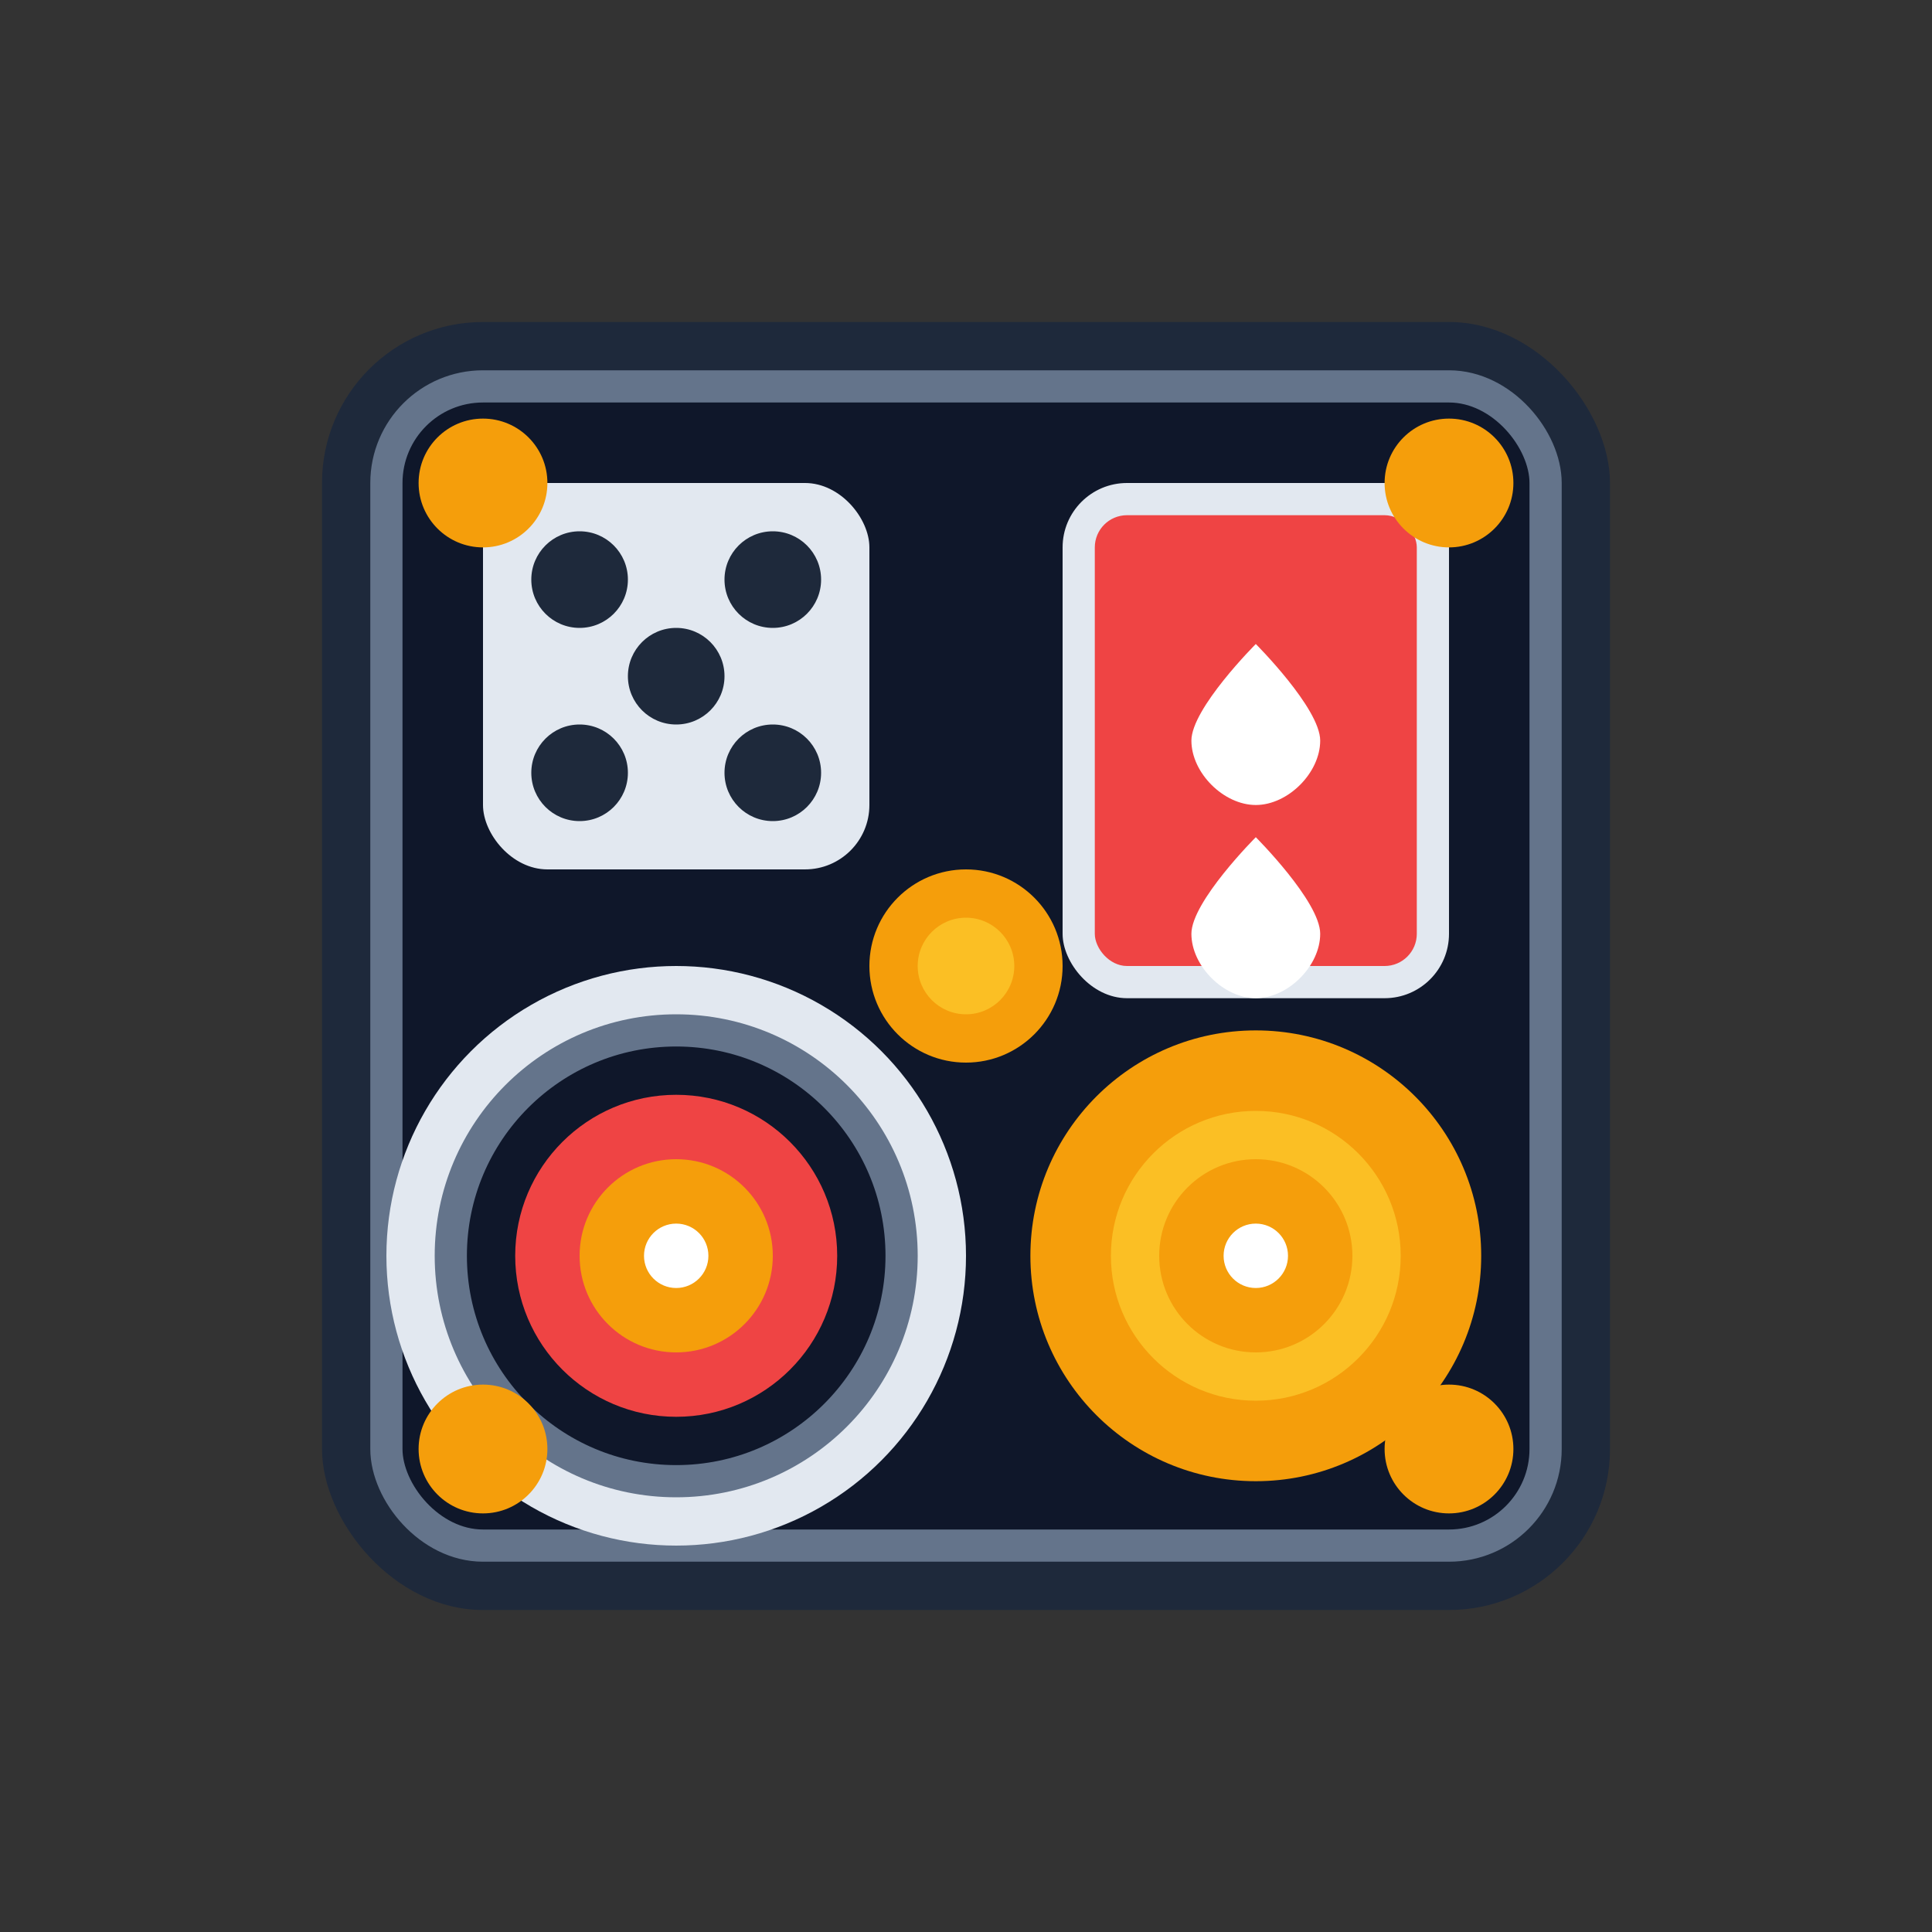 <?xml version="1.0" encoding="UTF-8" standalone="no"?>
<svg width="60" height="60" viewBox="0 0 60 60" fill="none" xmlns="http://www.w3.org/2000/svg">
  <rect x="0" y="0" width="60" height="60" fill="#333333" stroke="none"/>
  <!-- Casino themed logo with gambling elements -->
  <rect x="10" y="10" width="40" height="40" rx="5" fill="#1E293B" />
  <rect x="12" y="12" width="36" height="36" rx="3" fill="#0F172A" stroke="#64748B" stroke-width="1" />
  
  <!-- Dice element -->
  <rect x="15" y="15" width="12" height="12" rx="2" fill="#E2E8F0" />
  <circle cx="18" cy="18" r="1.5" fill="#1E293B" />
  <circle cx="24" cy="18" r="1.5" fill="#1E293B" />
  <circle cx="18" cy="24" r="1.5" fill="#1E293B" />
  <circle cx="24" cy="24" r="1.5" fill="#1E293B" />
  <circle cx="21" cy="21" r="1.5" fill="#1E293B" />
  
  <!-- Playing card -->
  <rect x="33" y="15" width="12" height="16" rx="2" fill="#E2E8F0" />
  <rect x="34" y="16" width="10" height="14" rx="1" fill="#EF4444" />
  <path d="M39 20C39 20 37 22 37 23C37 24 38 25 39 25C40 25 41 24 41 23C41 22 39 20 39 20Z" fill="#FFFFFF" />
  <path d="M39 26C39 26 37 28 37 29C37 30 38 31 39 31C40 31 41 30 41 29C41 28 39 26 39 26Z" fill="#FFFFFF" />
  
  <!-- Roulette wheel -->
  <circle cx="21" cy="39" r="9" fill="#E2E8F0" />
  <circle cx="21" cy="39" r="7" fill="#0F172A" stroke="#64748B" stroke-width="1" />
  <circle cx="21" cy="39" r="5" fill="#EF4444" />
  <circle cx="21" cy="39" r="3" fill="#F59E0B" />
  <circle cx="21" cy="39" r="1" fill="#FFFFFF" />
  
  <!-- Poker chip -->
  <circle cx="39" cy="39" r="7" fill="#F59E0B" />
  <circle cx="39" cy="39" r="5" fill="#FBBF24" stroke="#F59E0B" stroke-width="1" />
  <circle cx="39" cy="39" r="3" fill="#F59E0B" />
  <circle cx="39" cy="39" r="1" fill="#FFFFFF" />
  
  <!-- Decorative elements -->
  <circle cx="30" cy="30" r="3" fill="#F59E0B" />
  <circle cx="30" cy="30" r="1.5" fill="#FBBF24" />
  
  <!-- Star accents -->
  <circle cx="15" cy="15" r="2" fill="#F59E0B" />
  <circle cx="45" cy="15" r="2" fill="#F59E0B" />
  <circle cx="15" cy="45" r="2" fill="#F59E0B" />
  <circle cx="45" cy="45" r="2" fill="#F59E0B" />
</svg> 
